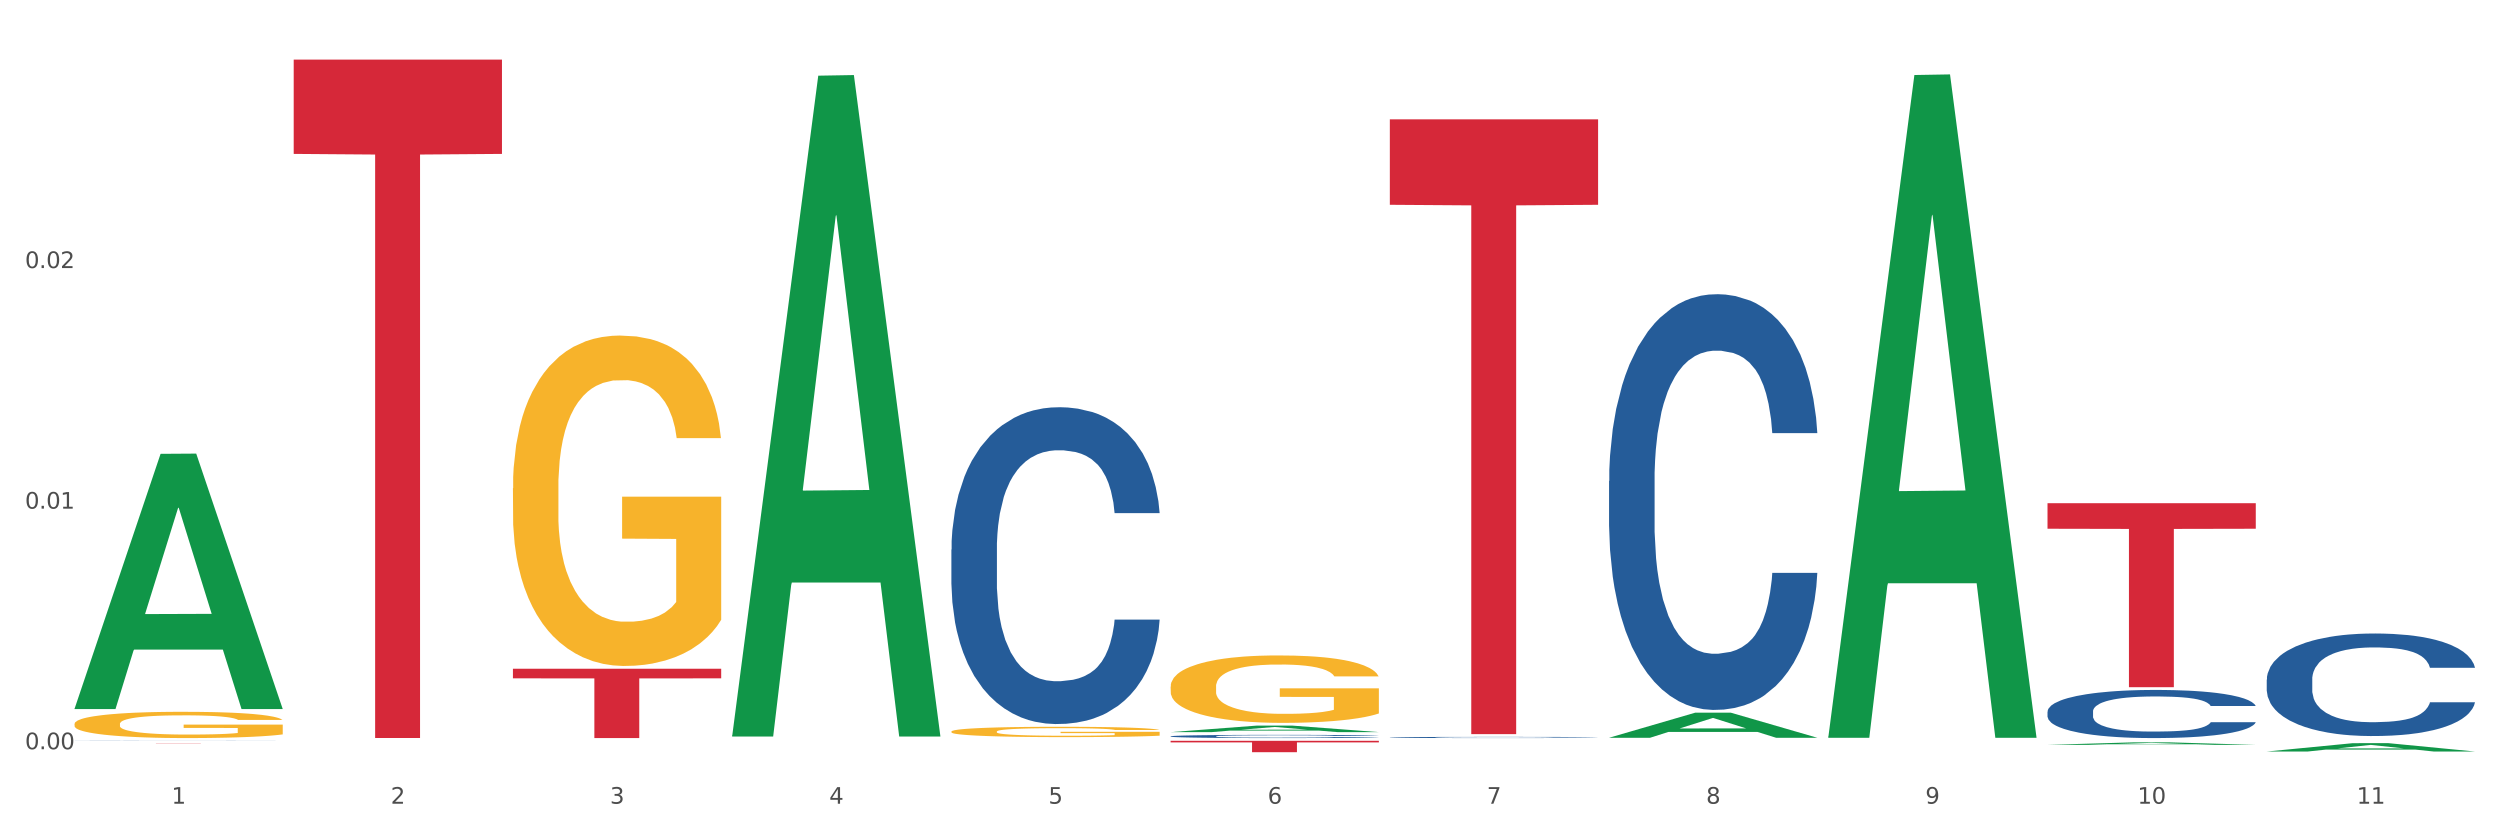 <?xml version="1.0" encoding="utf-8" standalone="no"?>
<!DOCTYPE svg PUBLIC "-//W3C//DTD SVG 1.1//EN"
  "http://www.w3.org/Graphics/SVG/1.1/DTD/svg11.dtd">
<svg xmlns:xlink="http://www.w3.org/1999/xlink" width="1080pt" height="360pt" viewBox="0 0 1080 360" xmlns="http://www.w3.org/2000/svg" version="1.1">
 <rect x="0" y="0" width="1080" height="360" fill="#333333" stroke="none"/>
 <defs>
  <style type="text/css">*{stroke-linejoin: round; stroke-linecap: butt}</style>
 </defs>
 <g id="figure_1">
  <g id="patch_1">
   <path d="M 0 360 
L 1080 360 
L 1080 0 
L 0 0 
z
" style="fill: #ffffff; stroke: #ffffff; stroke-linejoin: miter"/>
  </g>
  <g id="axes_1">
   <g id="matplotlib.axis_1">
    <g id="xtick_1">
     <g id="text_1">
      <!-- 1 -->
      <g style="fill: #4d4d4d" transform="translate(74.106 347.204) scale(0.096 -0.096)">
       <defs>
        <path id="DejaVuSans-31" d="M 794 531 
L 1825 531 
L 1825 4091 
L 703 3866 
L 703 4441 
L 1819 4666 
L 2450 4666 
L 2450 531 
L 3481 531 
L 3481 0 
L 794 0 
L 794 531 
z
" transform="scale(0.016)"/>
       </defs>
       <use xlink:href="#DejaVuSans-31"/>
      </g>
     </g>
    </g>
    <g id="xtick_2">
     <g id="text_2">
      <!-- 2 -->
      <g style="fill: #4d4d4d" transform="translate(168.812 347.204) scale(0.096 -0.096)">
       <defs>
        <path id="DejaVuSans-32" d="M 1228 531 
L 3431 531 
L 3431 0 
L 469 0 
L 469 531 
Q 828 903 1448 1529 
Q 2069 2156 2228 2338 
Q 2531 2678 2651 2914 
Q 2772 3150 2772 3378 
Q 2772 3750 2511 3984 
Q 2250 4219 1831 4219 
Q 1534 4219 1204 4116 
Q 875 4013 500 3803 
L 500 4441 
Q 881 4594 1212 4672 
Q 1544 4750 1819 4750 
Q 2544 4750 2975 4387 
Q 3406 4025 3406 3419 
Q 3406 3131 3298 2873 
Q 3191 2616 2906 2266 
Q 2828 2175 2409 1742 
Q 1991 1309 1228 531 
z
" transform="scale(0.016)"/>
       </defs>
       <use xlink:href="#DejaVuSans-32"/>
      </g>
     </g>
    </g>
    <g id="xtick_3">
     <g id="text_3">
      <!-- 3 -->
      <g style="fill: #4d4d4d" transform="translate(263.517 347.204) scale(0.096 -0.096)">
       <defs>
        <path id="DejaVuSans-33" d="M 2597 2516 
Q 3050 2419 3304 2112 
Q 3559 1806 3559 1356 
Q 3559 666 3084 287 
Q 2609 -91 1734 -91 
Q 1441 -91 1130 -33 
Q 819 25 488 141 
L 488 750 
Q 750 597 1062 519 
Q 1375 441 1716 441 
Q 2309 441 2620 675 
Q 2931 909 2931 1356 
Q 2931 1769 2642 2001 
Q 2353 2234 1838 2234 
L 1294 2234 
L 1294 2753 
L 1863 2753 
Q 2328 2753 2575 2939 
Q 2822 3125 2822 3475 
Q 2822 3834 2567 4026 
Q 2313 4219 1838 4219 
Q 1578 4219 1281 4162 
Q 984 4106 628 3988 
L 628 4550 
Q 988 4650 1302 4700 
Q 1616 4750 1894 4750 
Q 2613 4750 3031 4423 
Q 3450 4097 3450 3541 
Q 3450 3153 3228 2886 
Q 3006 2619 2597 2516 
z
" transform="scale(0.016)"/>
       </defs>
       <use xlink:href="#DejaVuSans-33"/>
      </g>
     </g>
    </g>
    <g id="xtick_4">
     <g id="text_4">
      <!-- 4 -->
      <g style="fill: #4d4d4d" transform="translate(358.223 347.204) scale(0.096 -0.096)">
       <defs>
        <path id="DejaVuSans-34" d="M 2419 4116 
L 825 1625 
L 2419 1625 
L 2419 4116 
z
M 2253 4666 
L 3047 4666 
L 3047 1625 
L 3713 1625 
L 3713 1100 
L 3047 1100 
L 3047 0 
L 2419 0 
L 2419 1100 
L 313 1100 
L 313 1709 
L 2253 4666 
z
" transform="scale(0.016)"/>
       </defs>
       <use xlink:href="#DejaVuSans-34"/>
      </g>
     </g>
    </g>
    <g id="xtick_5">
     <g id="text_5">
      <!-- 5 -->
      <g style="fill: #4d4d4d" transform="translate(452.928 347.204) scale(0.096 -0.096)">
       <defs>
        <path id="DejaVuSans-35" d="M 691 4666 
L 3169 4666 
L 3169 4134 
L 1269 4134 
L 1269 2991 
Q 1406 3038 1543 3061 
Q 1681 3084 1819 3084 
Q 2600 3084 3056 2656 
Q 3513 2228 3513 1497 
Q 3513 744 3044 326 
Q 2575 -91 1722 -91 
Q 1428 -91 1123 -41 
Q 819 9 494 109 
L 494 744 
Q 775 591 1075 516 
Q 1375 441 1709 441 
Q 2250 441 2565 725 
Q 2881 1009 2881 1497 
Q 2881 1984 2565 2268 
Q 2250 2553 1709 2553 
Q 1456 2553 1204 2497 
Q 953 2441 691 2322 
L 691 4666 
z
" transform="scale(0.016)"/>
       </defs>
       <use xlink:href="#DejaVuSans-35"/>
      </g>
     </g>
    </g>
    <g id="xtick_6">
     <g id="text_6">
      <!-- 6 -->
      <g style="fill: #4d4d4d" transform="translate(547.634 347.204) scale(0.096 -0.096)">
       <defs>
        <path id="DejaVuSans-36" d="M 2113 2584 
Q 1688 2584 1439 2293 
Q 1191 2003 1191 1497 
Q 1191 994 1439 701 
Q 1688 409 2113 409 
Q 2538 409 2786 701 
Q 3034 994 3034 1497 
Q 3034 2003 2786 2293 
Q 2538 2584 2113 2584 
z
M 3366 4563 
L 3366 3988 
Q 3128 4100 2886 4159 
Q 2644 4219 2406 4219 
Q 1781 4219 1451 3797 
Q 1122 3375 1075 2522 
Q 1259 2794 1537 2939 
Q 1816 3084 2150 3084 
Q 2853 3084 3261 2657 
Q 3669 2231 3669 1497 
Q 3669 778 3244 343 
Q 2819 -91 2113 -91 
Q 1303 -91 875 529 
Q 447 1150 447 2328 
Q 447 3434 972 4092 
Q 1497 4750 2381 4750 
Q 2619 4750 2861 4703 
Q 3103 4656 3366 4563 
z
" transform="scale(0.016)"/>
       </defs>
       <use xlink:href="#DejaVuSans-36"/>
      </g>
     </g>
    </g>
    <g id="xtick_7">
     <g id="text_7">
      <!-- 7 -->
      <g style="fill: #4d4d4d" transform="translate(642.339 347.204) scale(0.096 -0.096)">
       <defs>
        <path id="DejaVuSans-37" d="M 525 4666 
L 3525 4666 
L 3525 4397 
L 1831 0 
L 1172 0 
L 2766 4134 
L 525 4134 
L 525 4666 
z
" transform="scale(0.016)"/>
       </defs>
       <use xlink:href="#DejaVuSans-37"/>
      </g>
     </g>
    </g>
    <g id="xtick_8">
     <g id="text_8">
      <!-- 8 -->
      <g style="fill: #4d4d4d" transform="translate(737.044 347.204) scale(0.096 -0.096)">
       <defs>
        <path id="DejaVuSans-38" d="M 2034 2216 
Q 1584 2216 1326 1975 
Q 1069 1734 1069 1313 
Q 1069 891 1326 650 
Q 1584 409 2034 409 
Q 2484 409 2743 651 
Q 3003 894 3003 1313 
Q 3003 1734 2745 1975 
Q 2488 2216 2034 2216 
z
M 1403 2484 
Q 997 2584 770 2862 
Q 544 3141 544 3541 
Q 544 4100 942 4425 
Q 1341 4750 2034 4750 
Q 2731 4750 3128 4425 
Q 3525 4100 3525 3541 
Q 3525 3141 3298 2862 
Q 3072 2584 2669 2484 
Q 3125 2378 3379 2068 
Q 3634 1759 3634 1313 
Q 3634 634 3220 271 
Q 2806 -91 2034 -91 
Q 1263 -91 848 271 
Q 434 634 434 1313 
Q 434 1759 690 2068 
Q 947 2378 1403 2484 
z
M 1172 3481 
Q 1172 3119 1398 2916 
Q 1625 2713 2034 2713 
Q 2441 2713 2670 2916 
Q 2900 3119 2900 3481 
Q 2900 3844 2670 4047 
Q 2441 4250 2034 4250 
Q 1625 4250 1398 4047 
Q 1172 3844 1172 3481 
z
" transform="scale(0.016)"/>
       </defs>
       <use xlink:href="#DejaVuSans-38"/>
      </g>
     </g>
    </g>
    <g id="xtick_9">
     <g id="text_9">
      <!-- 9 -->
      <g style="fill: #4d4d4d" transform="translate(831.75 347.204) scale(0.096 -0.096)">
       <defs>
        <path id="DejaVuSans-39" d="M 703 97 
L 703 672 
Q 941 559 1184 500 
Q 1428 441 1663 441 
Q 2288 441 2617 861 
Q 2947 1281 2994 2138 
Q 2813 1869 2534 1725 
Q 2256 1581 1919 1581 
Q 1219 1581 811 2004 
Q 403 2428 403 3163 
Q 403 3881 828 4315 
Q 1253 4750 1959 4750 
Q 2769 4750 3195 4129 
Q 3622 3509 3622 2328 
Q 3622 1225 3098 567 
Q 2575 -91 1691 -91 
Q 1453 -91 1209 -44 
Q 966 3 703 97 
z
M 1959 2075 
Q 2384 2075 2632 2365 
Q 2881 2656 2881 3163 
Q 2881 3666 2632 3958 
Q 2384 4250 1959 4250 
Q 1534 4250 1286 3958 
Q 1038 3666 1038 3163 
Q 1038 2656 1286 2365 
Q 1534 2075 1959 2075 
z
" transform="scale(0.016)"/>
       </defs>
       <use xlink:href="#DejaVuSans-39"/>
      </g>
     </g>
    </g>
    <g id="xtick_10">
     <g id="text_10">
      <!-- 10 -->
      <g style="fill: #4d4d4d" transform="translate(923.401 347.204) scale(0.096 -0.096)">
       <defs>
        <path id="DejaVuSans-30" d="M 2034 4250 
Q 1547 4250 1301 3770 
Q 1056 3291 1056 2328 
Q 1056 1369 1301 889 
Q 1547 409 2034 409 
Q 2525 409 2770 889 
Q 3016 1369 3016 2328 
Q 3016 3291 2770 3770 
Q 2525 4250 2034 4250 
z
M 2034 4750 
Q 2819 4750 3233 4129 
Q 3647 3509 3647 2328 
Q 3647 1150 3233 529 
Q 2819 -91 2034 -91 
Q 1250 -91 836 529 
Q 422 1150 422 2328 
Q 422 3509 836 4129 
Q 1250 4750 2034 4750 
z
" transform="scale(0.016)"/>
       </defs>
       <use xlink:href="#DejaVuSans-31"/>
       <use xlink:href="#DejaVuSans-30" transform="translate(63.623 0)"/>
      </g>
     </g>
    </g>
    <g id="xtick_11">
     <g id="text_11">
      <!-- 11 -->
      <g style="fill: #4d4d4d" transform="translate(1018.107 347.204) scale(0.096 -0.096)">
       <use xlink:href="#DejaVuSans-31"/>
       <use xlink:href="#DejaVuSans-31" transform="translate(63.623 0)"/>
      </g>
     </g>
    </g>
    <g id="xtick_12"/>
    <g id="xtick_13"/>
    <g id="xtick_14"/>
    <g id="xtick_15"/>
    <g id="xtick_16"/>
    <g id="xtick_17"/>
    <g id="xtick_18"/>
    <g id="xtick_19"/>
    <g id="xtick_20"/>
    <g id="xtick_21"/>
   </g>
   <g id="matplotlib.axis_2">
    <g id="ytick_1">
     <g id="text_12">
      <!-- 0.00 -->
      <g style="fill: #4d4d4d" transform="translate(10.8 323.671) scale(0.096 -0.096)">
       <defs>
        <path id="DejaVuSans-2e" d="M 684 794 
L 1344 794 
L 1344 0 
L 684 0 
L 684 794 
z
" transform="scale(0.016)"/>
       </defs>
       <use xlink:href="#DejaVuSans-30"/>
       <use xlink:href="#DejaVuSans-2e" transform="translate(63.623 0)"/>
       <use xlink:href="#DejaVuSans-30" transform="translate(95.41 0)"/>
       <use xlink:href="#DejaVuSans-30" transform="translate(159.033 0)"/>
      </g>
     </g>
    </g>
    <g id="ytick_2">
     <g id="text_13">
      <!-- 0.01 -->
      <g style="fill: #4d4d4d" transform="translate(10.8 219.735) scale(0.096 -0.096)">
       <use xlink:href="#DejaVuSans-30"/>
       <use xlink:href="#DejaVuSans-2e" transform="translate(63.623 0)"/>
       <use xlink:href="#DejaVuSans-30" transform="translate(95.41 0)"/>
       <use xlink:href="#DejaVuSans-31" transform="translate(159.033 0)"/>
      </g>
     </g>
    </g>
    <g id="ytick_3">
     <g id="text_14">
      <!-- 0.02 -->
      <g style="fill: #4d4d4d" transform="translate(10.8 115.799) scale(0.096 -0.096)">
       <use xlink:href="#DejaVuSans-30"/>
       <use xlink:href="#DejaVuSans-2e" transform="translate(63.623 0)"/>
       <use xlink:href="#DejaVuSans-30" transform="translate(95.41 0)"/>
       <use xlink:href="#DejaVuSans-32" transform="translate(159.033 0)"/>
      </g>
     </g>
    </g>
    <g id="ytick_4"/>
    <g id="ytick_5"/>
    <g id="ytick_6"/>
   </g>
   <g id="PolyCollection_1">
    <path d="M 32.175 306.114 
L 32.268 306.011 
L 69.369 196.057 
L 84.766 195.954 
L 122.145 306.322 
L 104.337 306.322 
L 96.267 280.621 
L 57.96 280.621 
L 57.682 281.036 
L 49.891 306.322 
L 32.175 306.322 
L 32.175 306.114 
L 62.783 265.283 
L 91.444 265.18 
L 77.253 219.478 
L 77.067 219.271 
L 76.882 219.582 
L 62.691 265.18 
L 62.783 265.283 
L 32.175 306.114 
z
" clip-path="url(#p33badc6a78)" style="fill: #109648"/>
    <path d="M 600.408 318.565 
L 600.514 318.565 
L 600.514 318.552 
L 600.833 318.534 
L 602.003 318.501 
L 603.492 318.477 
L 606.044 318.448 
L 607.427 318.436 
L 609.235 318.422 
L 612.957 318.4 
L 617.211 318.381 
L 620.189 318.371 
L 622.422 318.364 
L 627.42 318.353 
L 630.292 318.348 
L 633.269 318.343 
L 635.822 318.341 
L 640.076 318.337 
L 643.479 318.336 
L 647.414 318.336 
L 650.71 318.336 
L 655.071 318.338 
L 661.451 318.343 
L 663.897 318.347 
L 667.194 318.352 
L 670.597 318.36 
L 673.362 318.367 
L 676.553 318.378 
L 679.85 318.392 
L 683.04 318.41 
L 685.273 318.426 
L 687.081 318.443 
L 688.677 318.464 
L 689.846 318.487 
L 690.378 318.507 
L 670.916 318.507 
L 670.385 318.489 
L 669.321 318.471 
L 668.258 318.458 
L 667.088 318.448 
L 665.28 318.436 
L 663.685 318.429 
L 661.026 318.42 
L 658.58 318.414 
L 656.559 318.411 
L 654.113 318.408 
L 648.902 318.405 
L 645.18 318.405 
L 642.841 318.406 
L 639.969 318.408 
L 637.523 318.412 
L 634.652 318.417 
L 632.419 318.423 
L 630.185 318.431 
L 628.909 318.437 
L 626.995 318.447 
L 625.719 318.456 
L 624.017 318.47 
L 623.06 318.48 
L 621.358 318.507 
L 620.614 318.527 
L 620.295 318.54 
L 620.082 318.555 
L 620.082 318.628 
L 620.72 318.661 
L 621.252 318.675 
L 622.103 318.691 
L 623.698 318.711 
L 626.038 318.731 
L 628.484 318.746 
L 630.504 318.755 
L 632.419 318.761 
L 634.333 318.766 
L 636.672 318.771 
L 638.587 318.774 
L 641.458 318.777 
L 644.861 318.778 
L 647.52 318.778 
L 652.944 318.776 
L 655.39 318.773 
L 657.729 318.77 
L 660.282 318.765 
L 662.302 318.759 
L 663.472 318.755 
L 665.386 318.746 
L 666.875 318.737 
L 668.151 318.726 
L 669.002 318.717 
L 669.959 318.703 
L 670.704 318.687 
L 670.916 318.678 
L 690.378 318.678 
L 689.953 318.695 
L 689.208 318.712 
L 687.719 318.734 
L 686.55 318.746 
L 684.742 318.762 
L 682.827 318.775 
L 680.169 318.789 
L 677.723 318.8 
L 675.17 318.809 
L 672.405 318.818 
L 667.407 318.829 
L 665.599 318.833 
L 661.771 318.838 
L 658.793 318.842 
L 654.433 318.845 
L 649.966 318.847 
L 645.287 318.847 
L 641.139 318.846 
L 636.566 318.843 
L 633.695 318.841 
L 630.504 318.836 
L 626.782 318.83 
L 623.273 318.822 
L 619.976 318.813 
L 616.892 318.802 
L 614.02 318.79 
L 610.298 318.77 
L 607.533 318.75 
L 605.513 318.732 
L 604.13 318.716 
L 602.748 318.697 
L 602.003 318.683 
L 600.833 318.65 
L 600.408 318.62 
L 600.408 318.565 
z
" clip-path="url(#p33badc6a78)" style="fill: #255c99"/>
    <path d="M 695.113 207.79 
L 695.22 207.626 
L 695.22 203.034 
L 695.539 196.801 
L 696.709 185.319 
L 698.197 176.626 
L 700.75 166.456 
L 702.132 162.192 
L 703.94 157.435 
L 707.662 149.726 
L 711.916 143.165 
L 714.894 139.556 
L 717.127 137.26 
L 722.126 133.159 
L 724.997 131.355 
L 727.975 129.879 
L 730.527 128.895 
L 734.781 127.747 
L 738.184 127.255 
L 742.119 127.09 
L 745.416 127.255 
L 749.776 127.911 
L 756.157 129.879 
L 758.603 131.027 
L 761.9 132.995 
L 765.303 135.62 
L 768.068 138.244 
L 771.258 142.017 
L 774.555 146.937 
L 777.746 153.17 
L 779.979 158.911 
L 781.787 164.98 
L 783.382 172.361 
L 784.552 180.398 
L 785.084 187.123 
L 765.622 187.123 
L 765.09 181.055 
L 764.027 174.494 
L 762.963 170.065 
L 761.793 166.456 
L 759.985 162.356 
L 758.39 159.731 
L 755.732 156.615 
L 753.286 154.647 
L 751.265 153.498 
L 748.819 152.514 
L 743.608 151.53 
L 739.886 151.53 
L 737.546 151.858 
L 734.675 152.678 
L 732.229 153.826 
L 729.357 155.795 
L 727.124 157.927 
L 724.891 160.715 
L 723.615 162.684 
L 721.7 166.292 
L 720.424 169.245 
L 718.723 174.33 
L 717.765 177.938 
L 716.064 187.287 
L 715.319 194.176 
L 715 198.933 
L 714.788 204.182 
L 714.788 229.77 
L 715.426 241.251 
L 715.958 246.172 
L 716.808 251.749 
L 718.404 258.966 
L 720.743 266.019 
L 723.189 271.104 
L 725.21 274.22 
L 727.124 276.517 
L 729.038 278.321 
L 731.378 279.961 
L 733.292 280.945 
L 736.164 281.93 
L 739.567 282.422 
L 742.225 282.422 
L 747.649 281.601 
L 750.095 280.781 
L 752.435 279.633 
L 754.987 277.829 
L 757.008 275.861 
L 758.178 274.384 
L 760.092 271.268 
L 761.581 267.987 
L 762.857 264.215 
L 763.708 260.934 
L 764.665 256.014 
L 765.409 250.437 
L 765.622 247.484 
L 785.084 247.484 
L 784.658 253.389 
L 783.914 259.13 
L 782.425 266.839 
L 781.255 271.268 
L 779.447 276.681 
L 777.533 281.273 
L 774.874 286.358 
L 772.428 290.131 
L 769.876 293.411 
L 767.111 296.364 
L 762.112 300.464 
L 760.305 301.612 
L 756.476 303.581 
L 753.498 304.729 
L 749.138 305.877 
L 744.671 306.533 
L 739.992 306.697 
L 735.845 306.369 
L 731.272 305.385 
L 728.4 304.401 
L 725.21 302.925 
L 721.488 300.628 
L 717.978 297.84 
L 714.681 294.559 
L 711.597 290.787 
L 708.726 286.522 
L 705.004 279.469 
L 702.239 272.58 
L 700.218 266.183 
L 698.836 260.77 
L 697.453 253.881 
L 696.709 249.125 
L 695.539 237.643 
L 695.113 226.981 
L 695.113 207.79 
z
" clip-path="url(#p33badc6a78)" style="fill: #255c99"/>
    <path d="M 884.524 307.396 
L 884.631 307.377 
L 884.631 306.845 
L 884.95 306.123 
L 886.12 304.794 
L 887.608 303.788 
L 890.161 302.61 
L 891.543 302.116 
L 893.351 301.566 
L 897.073 300.673 
L 901.327 299.914 
L 904.305 299.496 
L 906.538 299.23 
L 911.537 298.755 
L 914.408 298.546 
L 917.386 298.375 
L 919.938 298.261 
L 924.192 298.128 
L 927.595 298.071 
L 931.53 298.052 
L 934.827 298.071 
L 939.187 298.147 
L 945.568 298.375 
L 948.014 298.508 
L 951.311 298.736 
L 954.714 299.04 
L 957.479 299.344 
L 960.669 299.781 
L 963.966 300.35 
L 967.157 301.072 
L 969.39 301.737 
L 971.198 302.439 
L 972.793 303.294 
L 973.963 304.224 
L 974.495 305.003 
L 955.033 305.003 
L 954.501 304.3 
L 953.438 303.541 
L 952.374 303.028 
L 951.204 302.61 
L 949.396 302.135 
L 947.801 301.832 
L 945.143 301.471 
L 942.697 301.243 
L 940.676 301.11 
L 938.23 300.996 
L 933.019 300.882 
L 929.297 300.882 
L 926.957 300.92 
L 924.086 301.015 
L 921.64 301.148 
L 918.768 301.376 
L 916.535 301.623 
L 914.302 301.946 
L 913.026 302.173 
L 911.111 302.591 
L 909.835 302.933 
L 908.134 303.522 
L 907.176 303.94 
L 905.475 305.022 
L 904.73 305.82 
L 904.411 306.37 
L 904.199 306.978 
L 904.199 309.941 
L 904.837 311.27 
L 905.368 311.84 
L 906.219 312.485 
L 907.814 313.321 
L 910.154 314.137 
L 912.6 314.726 
L 914.621 315.087 
L 916.535 315.353 
L 918.449 315.562 
L 920.789 315.752 
L 922.703 315.866 
L 925.575 315.98 
L 928.978 316.037 
L 931.636 316.037 
L 937.06 315.942 
L 939.506 315.847 
L 941.846 315.714 
L 944.398 315.505 
L 946.419 315.277 
L 947.589 315.106 
L 949.503 314.745 
L 950.992 314.365 
L 952.268 313.929 
L 953.119 313.549 
L 954.076 312.979 
L 954.82 312.333 
L 955.033 311.992 
L 974.495 311.992 
L 974.069 312.675 
L 973.325 313.34 
L 971.836 314.232 
L 970.666 314.745 
L 968.858 315.372 
L 966.944 315.904 
L 964.285 316.492 
L 961.839 316.929 
L 959.287 317.309 
L 956.522 317.651 
L 951.523 318.125 
L 949.715 318.258 
L 945.887 318.486 
L 942.909 318.619 
L 938.549 318.752 
L 934.082 318.828 
L 929.403 318.847 
L 925.256 318.809 
L 920.683 318.695 
L 917.811 318.581 
L 914.621 318.41 
L 910.899 318.144 
L 907.389 317.822 
L 904.092 317.442 
L 901.008 317.005 
L 898.137 316.511 
L 894.415 315.695 
L 891.65 314.897 
L 889.629 314.156 
L 888.246 313.53 
L 886.864 312.732 
L 886.12 312.181 
L 884.95 310.852 
L 884.524 309.618 
L 884.524 307.396 
z
" clip-path="url(#p33badc6a78)" style="fill: #255c99"/>
    <path d="M 979.23 293.576 
L 979.336 293.535 
L 979.336 292.402 
L 979.655 290.865 
L 980.825 288.033 
L 982.314 285.889 
L 984.866 283.381 
L 986.249 282.329 
L 988.057 281.156 
L 991.779 279.254 
L 996.033 277.636 
L 999.01 276.746 
L 1001.244 276.18 
L 1006.242 275.168 
L 1009.114 274.723 
L 1012.091 274.359 
L 1014.644 274.116 
L 1018.898 273.833 
L 1022.301 273.712 
L 1026.236 273.671 
L 1029.532 273.712 
L 1033.893 273.874 
L 1040.273 274.359 
L 1042.719 274.642 
L 1046.016 275.128 
L 1049.419 275.775 
L 1052.184 276.422 
L 1055.375 277.353 
L 1058.672 278.567 
L 1061.862 280.104 
L 1064.095 281.52 
L 1065.903 283.017 
L 1067.498 284.837 
L 1068.668 286.819 
L 1069.2 288.478 
L 1049.738 288.478 
L 1049.207 286.981 
L 1048.143 285.363 
L 1047.08 284.271 
L 1045.91 283.381 
L 1044.102 282.369 
L 1042.507 281.722 
L 1039.848 280.953 
L 1037.402 280.468 
L 1035.381 280.185 
L 1032.935 279.942 
L 1027.724 279.699 
L 1024.002 279.699 
L 1021.663 279.78 
L 1018.791 279.982 
L 1016.345 280.266 
L 1013.474 280.751 
L 1011.24 281.277 
L 1009.007 281.965 
L 1007.731 282.45 
L 1005.817 283.34 
L 1004.541 284.068 
L 1002.839 285.323 
L 1001.882 286.213 
L 1000.18 288.519 
L 999.436 290.218 
L 999.117 291.391 
L 998.904 292.686 
L 998.904 298.997 
L 999.542 301.828 
L 1000.074 303.042 
L 1000.925 304.418 
L 1002.52 306.198 
L 1004.86 307.937 
L 1007.306 309.191 
L 1009.326 309.96 
L 1011.24 310.526 
L 1013.155 310.971 
L 1015.494 311.376 
L 1017.409 311.619 
L 1020.28 311.861 
L 1023.683 311.983 
L 1026.342 311.983 
L 1031.766 311.781 
L 1034.212 311.578 
L 1036.551 311.295 
L 1039.104 310.85 
L 1041.124 310.365 
L 1042.294 310.001 
L 1044.208 309.232 
L 1045.697 308.423 
L 1046.973 307.492 
L 1047.824 306.683 
L 1048.781 305.469 
L 1049.526 304.094 
L 1049.738 303.366 
L 1069.2 303.366 
L 1068.775 304.822 
L 1068.03 306.238 
L 1066.541 308.14 
L 1065.371 309.232 
L 1063.564 310.567 
L 1061.649 311.7 
L 1058.991 312.954 
L 1056.545 313.884 
L 1053.992 314.693 
L 1051.227 315.422 
L 1046.229 316.433 
L 1044.421 316.716 
L 1040.592 317.202 
L 1037.615 317.485 
L 1033.254 317.768 
L 1028.788 317.93 
L 1024.109 317.97 
L 1019.961 317.889 
L 1015.388 317.647 
L 1012.517 317.404 
L 1009.326 317.04 
L 1005.604 316.473 
L 1002.095 315.786 
L 998.798 314.977 
L 995.714 314.046 
L 992.842 312.994 
L 989.12 311.255 
L 986.355 309.556 
L 984.334 307.978 
L 982.952 306.643 
L 981.569 304.944 
L 980.825 303.77 
L 979.655 300.938 
L 979.23 298.309 
L 979.23 293.576 
z
" clip-path="url(#p33badc6a78)" style="fill: #255c99"/>
    <path d="M 32.175 320.059 
L 32.281 320.059 
L 32.281 320.057 
L 32.6 320.054 
L 33.77 320.049 
L 35.259 320.046 
L 37.811 320.041 
L 39.194 320.039 
L 41.002 320.037 
L 44.724 320.034 
L 48.978 320.031 
L 51.956 320.03 
L 54.189 320.029 
L 59.187 320.027 
L 62.059 320.026 
L 65.036 320.025 
L 67.589 320.025 
L 71.843 320.024 
L 75.246 320.024 
L 79.181 320.024 
L 82.477 320.024 
L 86.838 320.025 
L 93.219 320.025 
L 95.665 320.026 
L 98.961 320.027 
L 102.365 320.028 
L 105.13 320.029 
L 108.32 320.031 
L 111.617 320.033 
L 114.807 320.035 
L 117.041 320.038 
L 118.848 320.04 
L 120.444 320.044 
L 121.613 320.047 
L 122.145 320.05 
L 102.684 320.05 
L 102.152 320.047 
L 101.088 320.045 
L 100.025 320.043 
L 98.855 320.041 
L 97.047 320.039 
L 95.452 320.038 
L 92.793 320.037 
L 90.347 320.036 
L 88.327 320.036 
L 85.881 320.035 
L 80.67 320.035 
L 76.947 320.035 
L 74.608 320.035 
L 71.736 320.035 
L 69.29 320.036 
L 66.419 320.037 
L 64.186 320.037 
L 61.952 320.039 
L 60.676 320.04 
L 58.762 320.041 
L 57.486 320.042 
L 55.784 320.045 
L 54.827 320.046 
L 53.126 320.05 
L 52.381 320.053 
L 52.062 320.055 
L 51.849 320.057 
L 51.849 320.068 
L 52.487 320.073 
L 53.019 320.075 
L 53.87 320.078 
L 55.465 320.081 
L 57.805 320.084 
L 60.251 320.086 
L 62.271 320.087 
L 64.186 320.088 
L 66.1 320.089 
L 68.44 320.09 
L 70.354 320.09 
L 73.225 320.091 
L 76.628 320.091 
L 79.287 320.091 
L 84.711 320.091 
L 87.157 320.09 
L 89.496 320.09 
L 92.049 320.089 
L 94.069 320.088 
L 95.239 320.088 
L 97.153 320.086 
L 98.642 320.085 
L 99.919 320.083 
L 100.769 320.082 
L 101.726 320.08 
L 102.471 320.077 
L 102.684 320.076 
L 122.145 320.076 
L 121.72 320.079 
L 120.975 320.081 
L 119.487 320.084 
L 118.317 320.086 
L 116.509 320.089 
L 114.595 320.091 
L 111.936 320.093 
L 109.49 320.094 
L 106.937 320.096 
L 104.172 320.097 
L 99.174 320.099 
L 97.366 320.099 
L 93.538 320.1 
L 90.56 320.101 
L 86.2 320.101 
L 81.733 320.101 
L 77.054 320.101 
L 72.906 320.101 
L 68.333 320.101 
L 65.462 320.1 
L 62.271 320.1 
L 58.549 320.099 
L 55.04 320.098 
L 51.743 320.096 
L 48.659 320.095 
L 45.788 320.093 
L 42.065 320.09 
L 39.3 320.087 
L 37.28 320.084 
L 35.897 320.082 
L 34.515 320.079 
L 33.77 320.077 
L 32.6 320.072 
L 32.175 320.067 
L 32.175 320.059 
z
" clip-path="url(#p33badc6a78)" style="fill: #255c99"/>
    <path d="M 32.175 321.279 
L 122.145 321.279 
L 122.145 321.294 
L 86.754 321.294 
L 86.754 321.392 
L 67.353 321.392 
L 67.353 321.294 
L 32.175 321.294 
L 32.175 321.279 
L 32.175 321.279 
z
" clip-path="url(#p33badc6a78)" style="fill: #d62839"/>
    <path d="M 126.88 25.759 
L 216.851 25.759 
L 216.851 66.484 
L 181.46 66.759 
L 181.46 318.809 
L 162.058 318.809 
L 162.058 66.759 
L 126.88 66.484 
L 126.88 26.035 
L 126.88 25.759 
z
" clip-path="url(#p33badc6a78)" style="fill: #d62839"/>
    <path d="M 221.586 288.881 
L 311.556 288.881 
L 311.556 293.045 
L 276.165 293.073 
L 276.165 318.847 
L 256.764 318.847 
L 256.764 293.073 
L 221.586 293.045 
L 221.586 288.909 
L 221.586 288.881 
z
" clip-path="url(#p33badc6a78)" style="fill: #d62839"/>
    <path d="M 505.702 320.024 
L 595.673 320.024 
L 595.673 320.709 
L 560.281 320.713 
L 560.281 324.95 
L 540.88 324.95 
L 540.88 320.713 
L 505.702 320.709 
L 505.702 320.029 
L 505.702 320.024 
z
" clip-path="url(#p33badc6a78)" style="fill: #d62839"/>
    <path d="M 600.408 51.562 
L 690.378 51.562 
L 690.378 88.471 
L 654.987 88.72 
L 654.987 317.158 
L 635.586 317.158 
L 635.586 88.72 
L 600.408 88.471 
L 600.408 51.811 
L 600.408 51.562 
z
" clip-path="url(#p33badc6a78)" style="fill: #d62839"/>
    <path d="M 884.524 217.368 
L 974.495 217.368 
L 974.495 228.417 
L 939.103 228.492 
L 939.103 296.875 
L 919.702 296.875 
L 919.702 228.492 
L 884.524 228.417 
L 884.524 217.443 
L 884.524 217.368 
z
" clip-path="url(#p33badc6a78)" style="fill: #d62839"/>
    <path d="M 505.702 318.081 
L 505.809 318.08 
L 505.809 318.044 
L 506.128 317.996 
L 507.298 317.907 
L 508.786 317.84 
L 511.339 317.761 
L 512.721 317.728 
L 514.529 317.691 
L 518.251 317.631 
L 522.505 317.581 
L 525.483 317.553 
L 527.716 317.535 
L 532.715 317.503 
L 535.586 317.489 
L 538.564 317.478 
L 541.116 317.47 
L 545.37 317.461 
L 548.773 317.457 
L 552.708 317.456 
L 556.005 317.457 
L 560.365 317.463 
L 566.746 317.478 
L 569.192 317.487 
L 572.489 317.502 
L 575.892 317.522 
L 578.657 317.543 
L 581.847 317.572 
L 585.144 317.61 
L 588.335 317.658 
L 590.568 317.703 
L 592.376 317.75 
L 593.971 317.807 
L 595.141 317.869 
L 595.673 317.921 
L 576.211 317.921 
L 575.679 317.874 
L 574.616 317.823 
L 573.552 317.789 
L 572.382 317.761 
L 570.575 317.729 
L 568.979 317.709 
L 566.321 317.685 
L 563.875 317.67 
L 561.854 317.661 
L 559.408 317.653 
L 554.197 317.645 
L 550.475 317.645 
L 548.135 317.648 
L 545.264 317.654 
L 542.818 317.663 
L 539.946 317.678 
L 537.713 317.695 
L 535.48 317.717 
L 534.204 317.732 
L 532.289 317.76 
L 531.013 317.783 
L 529.312 317.822 
L 528.354 317.85 
L 526.653 317.922 
L 525.908 317.976 
L 525.589 318.013 
L 525.377 318.053 
L 525.377 318.251 
L 526.015 318.34 
L 526.547 318.378 
L 527.397 318.422 
L 528.993 318.477 
L 531.332 318.532 
L 533.778 318.571 
L 535.799 318.596 
L 537.713 318.613 
L 539.627 318.627 
L 541.967 318.64 
L 543.881 318.648 
L 546.753 318.655 
L 550.156 318.659 
L 552.814 318.659 
L 558.238 318.653 
L 560.684 318.646 
L 563.024 318.638 
L 565.576 318.624 
L 567.597 318.608 
L 568.767 318.597 
L 570.681 318.573 
L 572.17 318.547 
L 573.446 318.518 
L 574.297 318.493 
L 575.254 318.455 
L 575.998 318.411 
L 576.211 318.389 
L 595.673 318.389 
L 595.247 318.434 
L 594.503 318.479 
L 593.014 318.538 
L 591.844 318.573 
L 590.036 318.615 
L 588.122 318.65 
L 585.463 318.69 
L 583.017 318.719 
L 580.465 318.744 
L 577.7 318.767 
L 572.701 318.799 
L 570.894 318.808 
L 567.065 318.823 
L 564.087 318.832 
L 559.727 318.841 
L 555.26 318.846 
L 550.581 318.847 
L 546.434 318.845 
L 541.861 318.837 
L 538.989 318.829 
L 535.799 318.818 
L 532.077 318.8 
L 528.567 318.779 
L 525.27 318.753 
L 522.186 318.724 
L 519.315 318.691 
L 515.593 318.636 
L 512.828 318.583 
L 510.807 318.533 
L 509.425 318.491 
L 508.042 318.438 
L 507.298 318.401 
L 506.128 318.312 
L 505.702 318.23 
L 505.702 318.081 
z
" clip-path="url(#p33badc6a78)" style="fill: #255c99"/>
    <path d="M 410.997 237.418 
L 411.103 237.293 
L 411.103 233.793 
L 411.422 229.043 
L 412.592 220.293 
L 414.081 213.668 
L 416.633 205.918 
L 418.016 202.668 
L 419.824 199.043 
L 423.546 193.168 
L 427.8 188.168 
L 430.778 185.418 
L 433.011 183.668 
L 438.009 180.543 
L 440.881 179.168 
L 443.858 178.043 
L 446.411 177.293 
L 450.665 176.418 
L 454.068 176.043 
L 458.003 175.918 
L 461.299 176.043 
L 465.66 176.543 
L 472.041 178.043 
L 474.487 178.918 
L 477.783 180.418 
L 481.186 182.418 
L 483.951 184.418 
L 487.142 187.293 
L 490.439 191.043 
L 493.629 195.793 
L 495.862 200.168 
L 497.67 204.793 
L 499.266 210.418 
L 500.435 216.543 
L 500.967 221.668 
L 481.505 221.668 
L 480.974 217.043 
L 479.91 212.043 
L 478.847 208.668 
L 477.677 205.918 
L 475.869 202.793 
L 474.274 200.793 
L 471.615 198.418 
L 469.169 196.918 
L 467.149 196.043 
L 464.703 195.293 
L 459.491 194.543 
L 455.769 194.543 
L 453.43 194.793 
L 450.558 195.418 
L 448.112 196.293 
L 445.241 197.793 
L 443.008 199.418 
L 440.774 201.543 
L 439.498 203.043 
L 437.584 205.793 
L 436.308 208.043 
L 434.606 211.918 
L 433.649 214.668 
L 431.947 221.793 
L 431.203 227.043 
L 430.884 230.668 
L 430.671 234.668 
L 430.671 254.168 
L 431.309 262.918 
L 431.841 266.668 
L 432.692 270.918 
L 434.287 276.418 
L 436.627 281.793 
L 439.073 285.668 
L 441.093 288.043 
L 443.008 289.792 
L 444.922 291.167 
L 447.262 292.417 
L 449.176 293.167 
L 452.047 293.917 
L 455.45 294.292 
L 458.109 294.292 
L 463.533 293.667 
L 465.979 293.042 
L 468.318 292.167 
L 470.871 290.792 
L 472.891 289.292 
L 474.061 288.168 
L 475.975 285.793 
L 477.464 283.293 
L 478.74 280.418 
L 479.591 277.918 
L 480.548 274.168 
L 481.293 269.918 
L 481.505 267.668 
L 500.967 267.668 
L 500.542 272.168 
L 499.797 276.543 
L 498.308 282.418 
L 497.139 285.793 
L 495.331 289.917 
L 493.416 293.417 
L 490.758 297.292 
L 488.312 300.167 
L 485.759 302.667 
L 482.994 304.917 
L 477.996 308.042 
L 476.188 308.917 
L 472.36 310.417 
L 469.382 311.292 
L 465.022 312.167 
L 460.555 312.667 
L 455.876 312.792 
L 451.728 312.542 
L 447.155 311.792 
L 444.284 311.042 
L 441.093 309.917 
L 437.371 308.167 
L 433.862 306.042 
L 430.565 303.542 
L 427.481 300.667 
L 424.609 297.417 
L 420.887 292.042 
L 418.122 286.793 
L 416.102 281.918 
L 414.719 277.793 
L 413.337 272.543 
L 412.592 268.918 
L 411.422 260.168 
L 410.997 252.043 
L 410.997 237.418 
z
" clip-path="url(#p33badc6a78)" style="fill: #255c99"/>
    <path d="M 32.175 312.743 
L 32.281 312.733 
L 32.281 312.359 
L 32.494 312.038 
L 33.556 311.261 
L 35.149 310.618 
L 36.318 310.276 
L 37.486 309.996 
L 38.867 309.717 
L 40.567 309.426 
L 43.647 309.002 
L 45.559 308.784 
L 47.896 308.556 
L 52.145 308.224 
L 55.225 308.038 
L 58.412 307.882 
L 63.617 307.696 
L 67.016 307.613 
L 70.627 307.551 
L 74.983 307.509 
L 78.275 307.499 
L 85.499 307.53 
L 91.659 307.623 
L 94.634 307.696 
L 98.458 307.82 
L 100.476 307.903 
L 103.769 308.069 
L 107.168 308.286 
L 109.505 308.473 
L 113.01 308.825 
L 115.666 309.178 
L 118.109 309.613 
L 119.383 309.914 
L 120.339 310.193 
L 121.189 310.515 
L 122.039 311.022 
L 102.919 311.022 
L 102.175 310.66 
L 101.007 310.318 
L 99.307 309.986 
L 97.82 309.779 
L 95.271 309.52 
L 92.934 309.354 
L 90.491 309.23 
L 87.517 309.126 
L 85.18 309.074 
L 81.887 309.033 
L 75.407 309.043 
L 71.052 309.126 
L 68.078 309.23 
L 66.166 309.323 
L 64.467 309.426 
L 62.555 309.572 
L 60.324 309.789 
L 58.731 309.986 
L 57.137 310.235 
L 55.863 310.484 
L 54.694 310.774 
L 53.738 311.085 
L 52.995 311.406 
L 52.357 311.8 
L 51.826 312.453 
L 51.826 313.873 
L 52.039 314.194 
L 52.57 314.619 
L 53.207 314.94 
L 54.269 315.323 
L 55.225 315.583 
L 57.031 315.956 
L 59.049 316.267 
L 60.643 316.463 
L 62.236 316.629 
L 64.998 316.857 
L 68.078 317.044 
L 70.734 317.158 
L 74.345 317.261 
L 76.788 317.303 
L 78.913 317.324 
L 84.118 317.324 
L 87.835 317.293 
L 91.978 317.22 
L 95.165 317.127 
L 97.82 317.013 
L 100.795 316.826 
L 102.707 316.65 
L 102.707 314.484 
L 79.338 314.474 
L 79.338 313.033 
L 122.145 313.033 
L 122.145 317.261 
L 120.339 317.479 
L 118.321 317.676 
L 116.197 317.852 
L 113.01 318.07 
L 109.186 318.277 
L 105.787 318.422 
L 102.175 318.547 
L 97.927 318.661 
L 92.403 318.764 
L 89.004 318.806 
L 84.755 318.837 
L 79.763 318.847 
L 75.407 318.826 
L 71.159 318.775 
L 66.697 318.681 
L 62.342 318.547 
L 59.049 318.412 
L 55.756 318.246 
L 52.251 318.028 
L 49.489 317.821 
L 47.365 317.635 
L 45.028 317.396 
L 42.479 317.085 
L 40.567 316.805 
L 38.867 316.515 
L 37.061 316.142 
L 35.787 315.821 
L 34.512 315.417 
L 33.768 315.116 
L 32.919 314.65 
L 32.281 313.997 
L 32.175 312.743 
z
" clip-path="url(#p33badc6a78)" style="fill: #f7b32b"/>
    <path d="M 505.702 296.612 
L 505.809 296.585 
L 505.809 295.627 
L 506.021 294.803 
L 507.083 292.807 
L 508.677 291.157 
L 509.845 290.279 
L 511.014 289.561 
L 512.394 288.842 
L 514.094 288.097 
L 517.174 287.006 
L 519.086 286.448 
L 521.423 285.862 
L 525.672 285.011 
L 528.753 284.532 
L 531.939 284.133 
L 537.144 283.654 
L 540.543 283.441 
L 544.155 283.281 
L 548.51 283.175 
L 551.803 283.148 
L 559.026 283.228 
L 565.187 283.468 
L 568.161 283.654 
L 571.985 283.973 
L 574.003 284.186 
L 577.296 284.612 
L 580.695 285.171 
L 583.032 285.649 
L 586.537 286.554 
L 589.193 287.459 
L 591.636 288.576 
L 592.911 289.348 
L 593.867 290.066 
L 594.717 290.891 
L 595.566 292.195 
L 576.446 292.195 
L 575.703 291.264 
L 574.534 290.386 
L 572.835 289.534 
L 571.348 289.002 
L 568.798 288.337 
L 566.461 287.911 
L 564.018 287.592 
L 561.044 287.326 
L 558.707 287.193 
L 555.414 287.086 
L 548.935 287.113 
L 544.58 287.326 
L 541.606 287.592 
L 539.694 287.831 
L 537.994 288.097 
L 536.082 288.47 
L 533.851 289.029 
L 532.258 289.534 
L 530.665 290.173 
L 529.39 290.811 
L 528.222 291.556 
L 527.266 292.355 
L 526.522 293.179 
L 525.885 294.191 
L 525.354 295.867 
L 525.354 299.512 
L 525.566 300.337 
L 526.097 301.428 
L 526.734 302.253 
L 527.797 303.237 
L 528.753 303.902 
L 530.558 304.86 
L 532.577 305.658 
L 534.17 306.164 
L 535.763 306.59 
L 538.525 307.175 
L 541.606 307.654 
L 544.261 307.947 
L 547.873 308.213 
L 550.316 308.319 
L 552.44 308.372 
L 557.645 308.372 
L 561.363 308.293 
L 565.505 308.106 
L 568.692 307.867 
L 571.348 307.574 
L 574.322 307.095 
L 576.234 306.643 
L 576.234 301.082 
L 552.865 301.055 
L 552.865 297.357 
L 595.673 297.357 
L 595.673 308.213 
L 593.867 308.771 
L 591.849 309.277 
L 589.724 309.729 
L 586.537 310.288 
L 582.713 310.82 
L 579.314 311.193 
L 575.703 311.512 
L 571.454 311.805 
L 565.93 312.071 
L 562.531 312.177 
L 558.282 312.257 
L 553.29 312.284 
L 548.935 312.23 
L 544.686 312.097 
L 540.225 311.858 
L 535.87 311.512 
L 532.577 311.166 
L 529.284 310.74 
L 525.778 310.182 
L 523.017 309.65 
L 520.892 309.171 
L 518.555 308.559 
L 516.006 307.76 
L 514.094 307.042 
L 512.394 306.297 
L 510.589 305.339 
L 509.314 304.514 
L 508.039 303.477 
L 507.296 302.705 
L 506.446 301.508 
L 505.809 299.831 
L 505.702 296.612 
z
" clip-path="url(#p33badc6a78)" style="fill: #f7b32b"/>
    <path d="M 410.997 316.036 
L 411.103 316.032 
L 411.103 315.885 
L 411.316 315.758 
L 412.378 315.452 
L 413.971 315.199 
L 415.14 315.064 
L 416.308 314.954 
L 417.689 314.843 
L 419.388 314.729 
L 422.469 314.562 
L 424.381 314.476 
L 426.718 314.386 
L 430.967 314.255 
L 434.047 314.182 
L 437.234 314.12 
L 442.439 314.047 
L 445.838 314.014 
L 449.449 313.99 
L 453.804 313.973 
L 457.097 313.969 
L 464.32 313.982 
L 470.481 314.018 
L 473.456 314.047 
L 477.28 314.096 
L 479.298 314.129 
L 482.591 314.194 
L 485.99 314.28 
L 488.327 314.353 
L 491.832 314.492 
L 494.488 314.631 
L 496.931 314.802 
L 498.205 314.921 
L 499.161 315.031 
L 500.011 315.158 
L 500.861 315.358 
L 481.741 315.358 
L 480.997 315.215 
L 479.829 315.08 
L 478.129 314.949 
L 476.642 314.868 
L 474.093 314.766 
L 471.756 314.7 
L 469.313 314.651 
L 466.339 314.611 
L 464.002 314.59 
L 460.709 314.574 
L 454.229 314.578 
L 449.874 314.611 
L 446.9 314.651 
L 444.988 314.688 
L 443.288 314.729 
L 441.376 314.786 
L 439.146 314.872 
L 437.552 314.949 
L 435.959 315.047 
L 434.684 315.145 
L 433.516 315.26 
L 432.56 315.382 
L 431.816 315.509 
L 431.179 315.664 
L 430.648 315.921 
L 430.648 316.481 
L 430.86 316.607 
L 431.392 316.775 
L 432.029 316.901 
L 433.091 317.053 
L 434.047 317.155 
L 435.853 317.302 
L 437.871 317.424 
L 439.464 317.502 
L 441.058 317.567 
L 443.82 317.657 
L 446.9 317.73 
L 449.556 317.775 
L 453.167 317.816 
L 455.61 317.833 
L 457.735 317.841 
L 462.94 317.841 
L 466.657 317.828 
L 470.8 317.8 
L 473.987 317.763 
L 476.642 317.718 
L 479.616 317.645 
L 481.528 317.575 
L 481.528 316.722 
L 458.16 316.718 
L 458.16 316.15 
L 500.967 316.15 
L 500.967 317.816 
L 499.161 317.902 
L 497.143 317.98 
L 495.019 318.049 
L 491.832 318.135 
L 488.008 318.216 
L 484.609 318.274 
L 480.997 318.323 
L 476.748 318.368 
L 471.225 318.408 
L 467.826 318.425 
L 463.577 318.437 
L 458.584 318.441 
L 454.229 318.433 
L 449.98 318.412 
L 445.519 318.376 
L 441.164 318.323 
L 437.871 318.27 
L 434.578 318.204 
L 431.073 318.118 
L 428.311 318.037 
L 426.187 317.963 
L 423.85 317.869 
L 421.3 317.747 
L 419.388 317.637 
L 417.689 317.522 
L 415.883 317.375 
L 414.608 317.249 
L 413.334 317.089 
L 412.59 316.971 
L 411.74 316.787 
L 411.103 316.53 
L 410.997 316.036 
z
" clip-path="url(#p33badc6a78)" style="fill: #f7b32b"/>
    <path d="M 221.586 210.916 
L 221.692 210.786 
L 221.692 206.093 
L 221.905 202.051 
L 222.967 192.273 
L 224.56 184.19 
L 225.729 179.888 
L 226.897 176.368 
L 228.278 172.848 
L 229.978 169.198 
L 233.058 163.853 
L 234.97 161.115 
L 237.307 158.247 
L 241.556 154.075 
L 244.636 151.728 
L 247.823 149.773 
L 253.028 147.426 
L 256.427 146.383 
L 260.038 145.601 
L 264.394 145.08 
L 267.686 144.949 
L 274.91 145.34 
L 281.07 146.514 
L 284.045 147.426 
L 287.869 148.991 
L 289.887 150.034 
L 293.18 152.12 
L 296.579 154.857 
L 298.916 157.204 
L 302.421 161.637 
L 305.077 166.069 
L 307.52 171.545 
L 308.794 175.325 
L 309.75 178.845 
L 310.6 182.887 
L 311.45 189.275 
L 292.33 189.275 
L 291.586 184.712 
L 290.418 180.41 
L 288.718 176.238 
L 287.231 173.631 
L 284.682 170.371 
L 282.345 168.285 
L 279.902 166.721 
L 276.928 165.417 
L 274.591 164.765 
L 271.298 164.244 
L 264.818 164.374 
L 260.463 165.417 
L 257.489 166.721 
L 255.577 167.894 
L 253.878 169.198 
L 251.966 171.023 
L 249.735 173.761 
L 248.142 176.238 
L 246.548 179.367 
L 245.274 182.496 
L 244.105 186.146 
L 243.149 190.057 
L 242.406 194.099 
L 241.768 199.053 
L 241.237 207.266 
L 241.237 225.126 
L 241.45 229.168 
L 241.981 234.513 
L 242.618 238.555 
L 243.68 243.378 
L 244.636 246.637 
L 246.442 251.331 
L 248.46 255.242 
L 250.054 257.719 
L 251.647 259.805 
L 254.409 262.673 
L 257.489 265.02 
L 260.145 266.454 
L 263.756 267.757 
L 266.199 268.279 
L 268.324 268.539 
L 273.529 268.539 
L 277.246 268.148 
L 281.389 267.236 
L 284.576 266.062 
L 287.231 264.628 
L 290.206 262.282 
L 292.118 260.065 
L 292.118 232.818 
L 268.749 232.688 
L 268.749 214.567 
L 311.556 214.567 
L 311.556 267.757 
L 309.75 270.495 
L 307.732 272.972 
L 305.608 275.188 
L 302.421 277.926 
L 298.597 280.533 
L 295.198 282.359 
L 291.586 283.923 
L 287.338 285.357 
L 281.814 286.661 
L 278.415 287.182 
L 274.166 287.573 
L 269.174 287.704 
L 264.818 287.443 
L 260.57 286.791 
L 256.108 285.618 
L 251.753 283.923 
L 248.46 282.228 
L 245.167 280.142 
L 241.662 277.405 
L 238.9 274.797 
L 236.776 272.451 
L 234.439 269.452 
L 231.89 265.541 
L 229.978 262.021 
L 228.278 258.371 
L 226.472 253.677 
L 225.198 249.636 
L 223.923 244.552 
L 223.179 240.771 
L 222.33 234.904 
L 221.692 226.691 
L 221.586 210.916 
z
" clip-path="url(#p33badc6a78)" style="fill: #f7b32b"/>
    <path d="M 979.23 324.65 
L 979.323 324.647 
L 1016.424 321.049 
L 1031.821 321.045 
L 1069.2 324.657 
L 1051.391 324.657 
L 1043.322 323.816 
L 1005.015 323.816 
L 1004.737 323.83 
L 996.946 324.657 
L 979.23 324.657 
L 979.23 324.65 
L 1009.838 323.314 
L 1038.499 323.311 
L 1024.308 321.815 
L 1024.122 321.808 
L 1023.937 321.819 
L 1009.745 323.311 
L 1009.838 323.314 
L 979.23 324.65 
z
" clip-path="url(#p33badc6a78)" style="fill: #109648"/>
    <path d="M 884.524 321.778 
L 884.617 321.776 
L 921.718 320.689 
L 937.115 320.688 
L 974.495 321.78 
L 956.686 321.78 
L 948.616 321.525 
L 910.31 321.525 
L 910.031 321.529 
L 902.24 321.78 
L 884.524 321.78 
L 884.524 321.778 
L 915.133 321.374 
L 943.793 321.373 
L 929.602 320.92 
L 929.417 320.918 
L 929.231 320.921 
L 915.04 321.373 
L 915.133 321.374 
L 884.524 321.778 
z
" clip-path="url(#p33badc6a78)" style="fill: #109648"/>
    <path d="M 789.819 318.18 
L 789.912 317.911 
L 827.013 32.408 
L 842.41 32.139 
L 879.789 318.718 
L 861.981 318.718 
L 853.911 251.984 
L 815.604 251.984 
L 815.326 253.06 
L 807.535 318.718 
L 789.819 318.718 
L 789.819 318.18 
L 820.427 212.159 
L 849.088 211.89 
L 834.897 93.222 
L 834.711 92.683 
L 834.526 93.491 
L 820.335 211.89 
L 820.427 212.159 
L 789.819 318.18 
z
" clip-path="url(#p33badc6a78)" style="fill: #109648"/>
    <path d="M 695.113 318.697 
L 695.206 318.687 
L 732.307 307.884 
L 747.704 307.874 
L 785.084 318.717 
L 767.275 318.717 
L 759.206 316.192 
L 720.899 316.192 
L 720.62 316.233 
L 712.829 318.717 
L 695.113 318.717 
L 695.113 318.697 
L 725.722 314.686 
L 754.382 314.675 
L 740.191 310.185 
L 740.006 310.165 
L 739.82 310.196 
L 725.629 314.675 
L 725.722 314.686 
L 695.113 318.697 
z
" clip-path="url(#p33badc6a78)" style="fill: #109648"/>
    <path d="M 505.702 316.274 
L 505.795 316.271 
L 542.896 313.463 
L 558.293 313.461 
L 595.673 316.279 
L 577.864 316.279 
L 569.795 315.623 
L 531.488 315.623 
L 531.209 315.633 
L 523.418 316.279 
L 505.702 316.279 
L 505.702 316.274 
L 536.311 315.231 
L 564.971 315.229 
L 550.78 314.061 
L 550.595 314.056 
L 550.409 314.064 
L 536.218 315.229 
L 536.311 315.231 
L 505.702 316.274 
z
" clip-path="url(#p33badc6a78)" style="fill: #109648"/>
    <path d="M 316.291 317.658 
L 316.384 317.39 
L 353.485 32.692 
L 368.882 32.424 
L 406.262 318.195 
L 388.453 318.195 
L 380.384 251.649 
L 342.077 251.649 
L 341.798 252.723 
L 334.007 318.195 
L 316.291 318.195 
L 316.291 317.658 
L 346.9 211.937 
L 375.56 211.668 
L 361.369 93.335 
L 361.184 92.798 
L 360.998 93.603 
L 346.807 211.668 
L 346.9 211.937 
L 316.291 317.658 
z
" clip-path="url(#p33badc6a78)" style="fill: #109648"/>
   </g>
  </g>
 </g>
 <defs>
  <clipPath id="p33badc6a78">
   <rect x="32.175" y="10.8" width="1037.025" height="329.109"/>
  </clipPath>
 </defs>
</svg>
